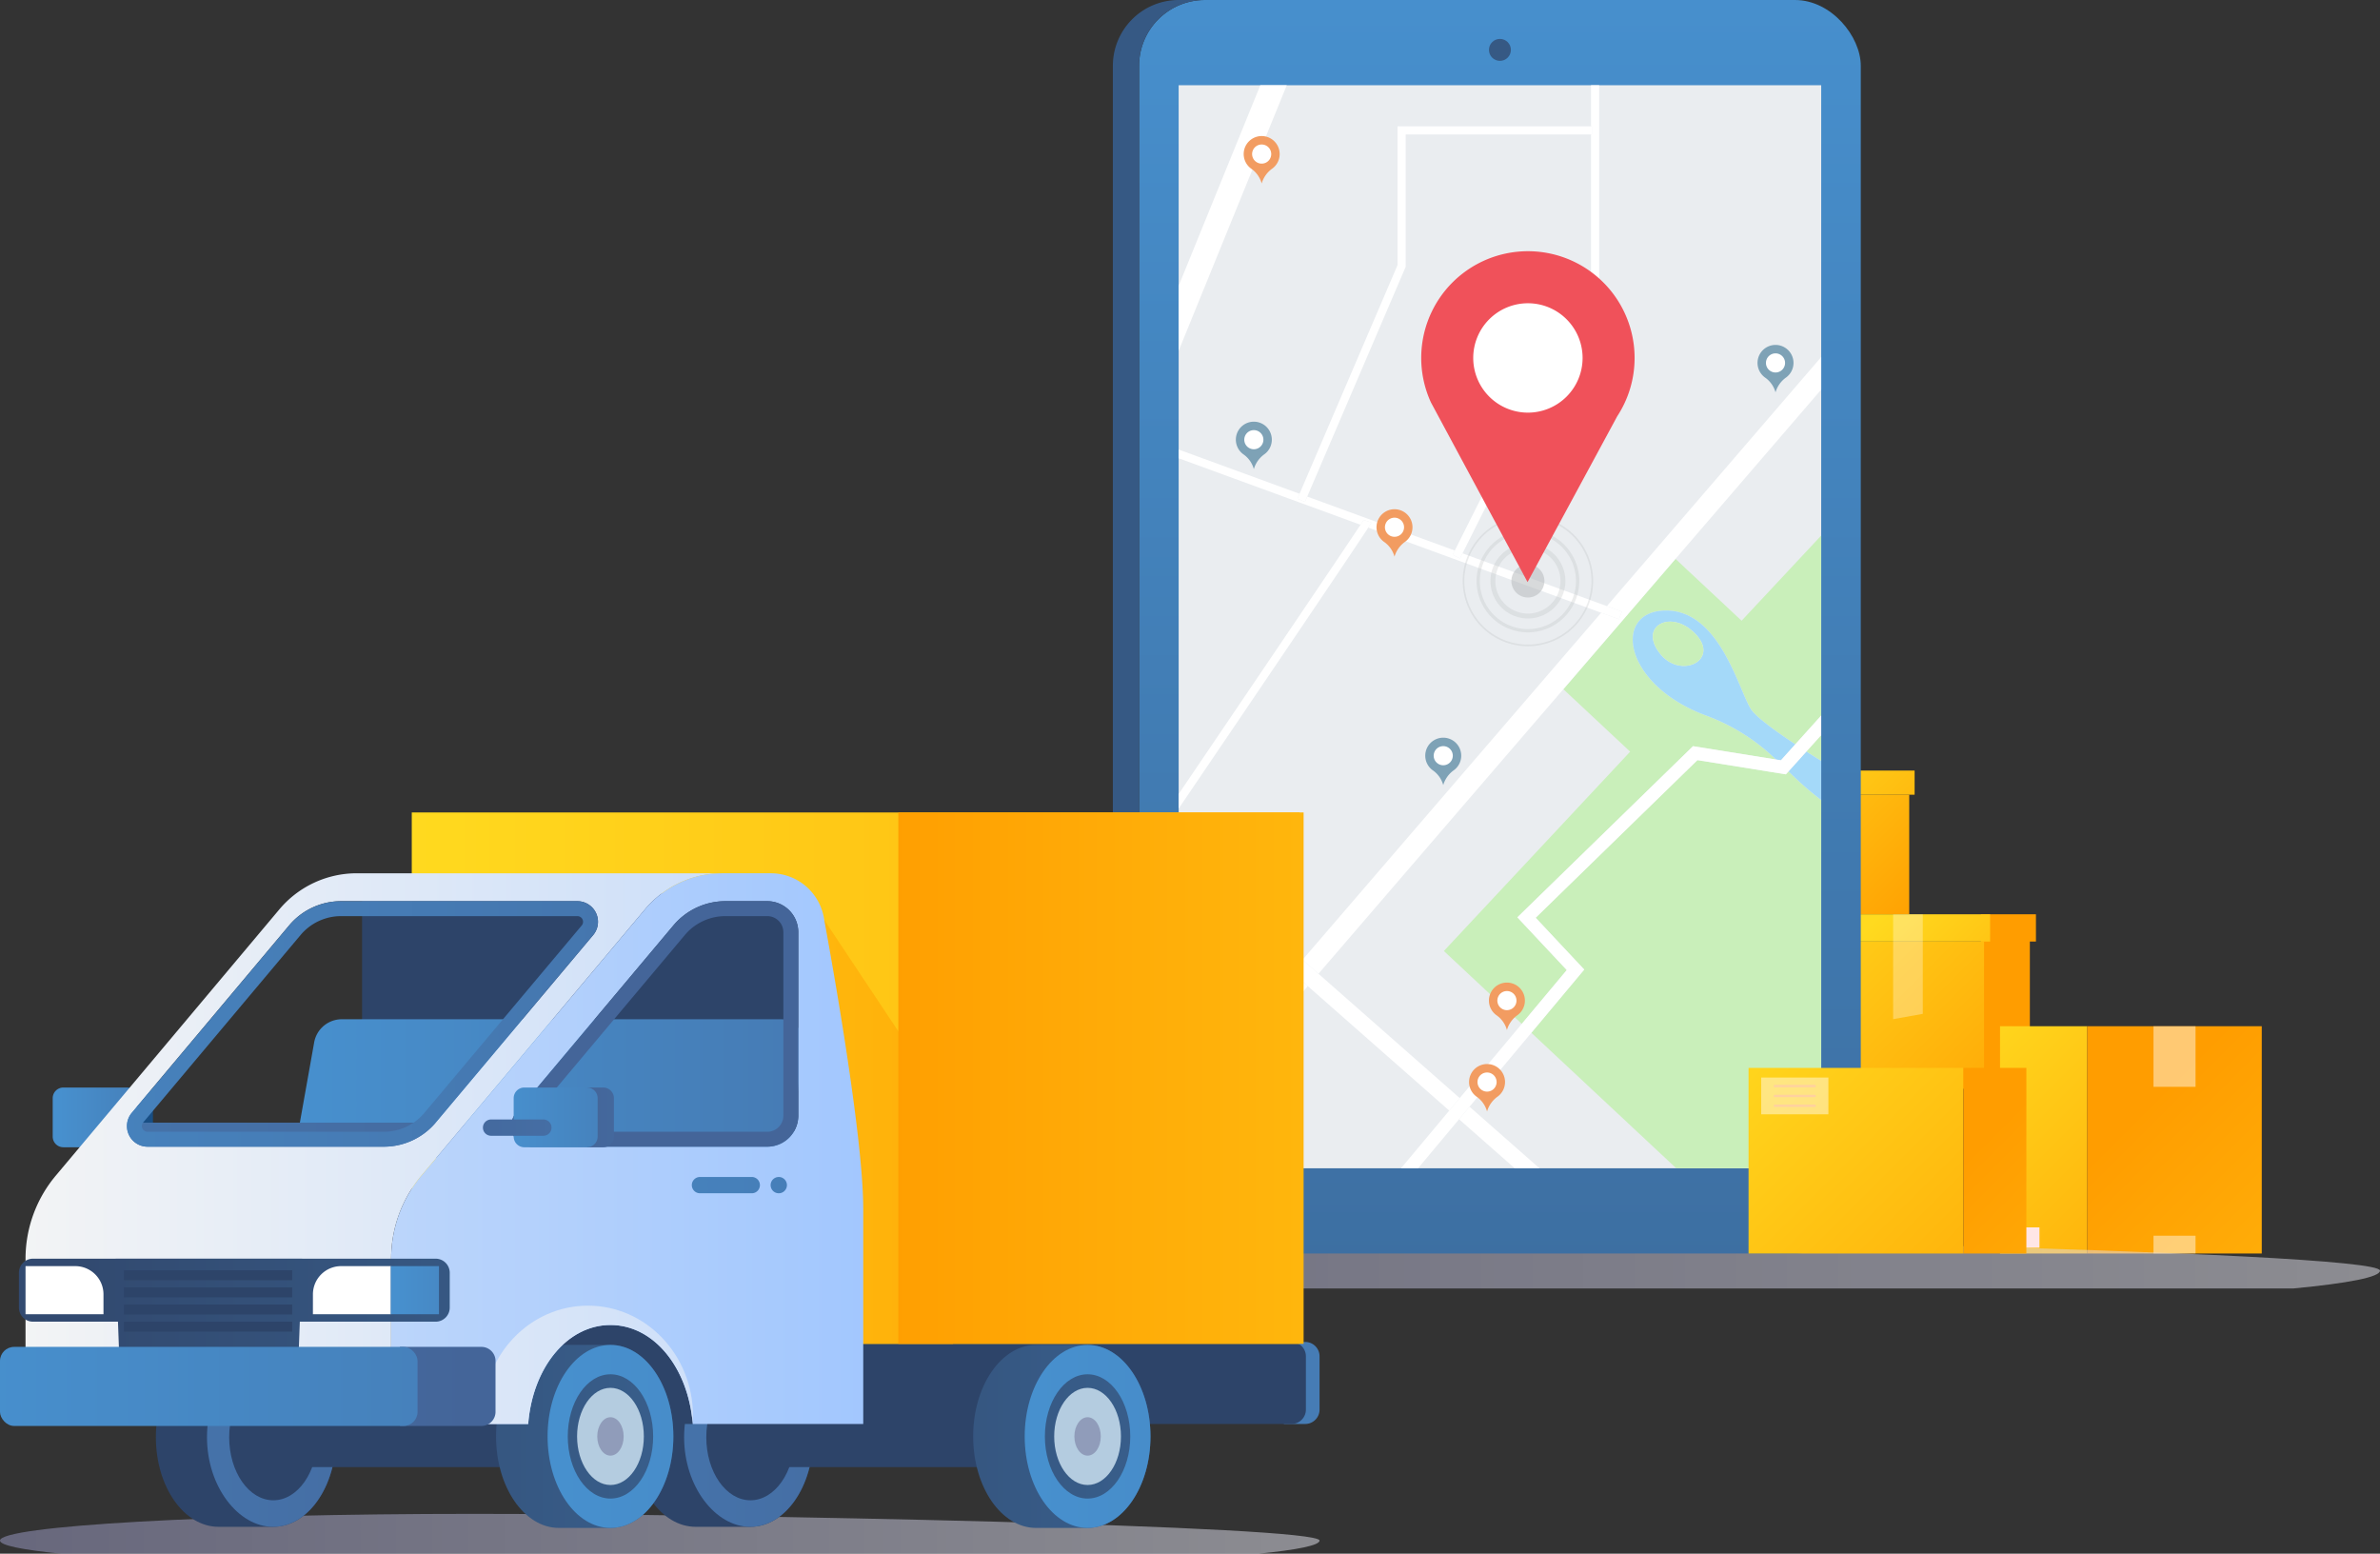 <svg xmlns="http://www.w3.org/2000/svg" xmlns:xlink="http://www.w3.org/1999/xlink" viewBox="0 0 321.026 209.525"><rect x="0" y="0" width="321.026" height="209.525" fill="#333333" stroke="none"/><defs><style>.cls-1{isolation:isolate;}.cls-2{fill:url(#linear-gradient);}.cls-3{fill:url(#linear-gradient-2);}.cls-10,.cls-20,.cls-4{fill:#fff;}.cls-4{opacity:0.3;}.cls-5{fill:#ff9d00;}.cls-6{fill:url(#linear-gradient-3);}.cls-7{fill:url(#linear-gradient-4);}.cls-8{fill:url(#linear-gradient-5);}.cls-9{fill:url(#linear-gradient-6);}.cls-10{opacity:0.45;}.cls-11{fill:#ffe6e6;}.cls-11,.cls-12,.cls-13,.cls-25,.cls-28{mix-blend-mode:multiply;}.cls-12,.cls-13,.cls-25,.cls-28{opacity:0.5;}.cls-12{fill:url(#linear-gradient-7);}.cls-13{fill:url(#linear-gradient-8);}.cls-14{fill:url(#linear-gradient-9);}.cls-15{fill:#365984;}.cls-16{fill:#eaedf0;}.cls-17{fill:none;}.cls-18{fill:#c9efba;}.cls-19{fill:#a4d9f9;}.cls-21{fill:#7ea2b6;}.cls-22{fill:#f29c61;}.cls-23{fill:url(#linear-gradient-10);}.cls-24{fill:url(#linear-gradient-11);}.cls-26{fill:#ffbdbd;}.cls-27,.cls-28{fill:#b3b6b8;}.cls-29{fill:#f0515a;}.cls-30{fill:#2d4469;}.cls-31{fill:url(#linear-gradient-12);}.cls-32{fill:url(#linear-gradient-13);}.cls-33{fill:url(#linear-gradient-14);}.cls-34{fill:url(#linear-gradient-15);}.cls-35{fill:url(#linear-gradient-16);}.cls-36{fill:url(#linear-gradient-17);}.cls-37{fill:#184e84;}.cls-38{fill:url(#linear-gradient-18);}.cls-39{fill:url(#linear-gradient-19);}.cls-40{fill:url(#linear-gradient-20);}.cls-41{fill:url(#linear-gradient-21);}.cls-42{fill:url(#linear-gradient-22);}.cls-43{fill:#b4cce0;}.cls-44{fill:#909cba;}.cls-45{fill:url(#linear-gradient-23);}.cls-46{fill:url(#linear-gradient-24);}.cls-47{fill:url(#linear-gradient-25);}.cls-48{fill:url(#linear-gradient-26);}.cls-49{fill:url(#linear-gradient-27);}.cls-50{fill:url(#linear-gradient-28);}.cls-51{fill:url(#linear-gradient-29);}.cls-52{fill:url(#linear-gradient-30);}.cls-53{fill:url(#linear-gradient-31);}.cls-54{fill:url(#linear-gradient-32);}.cls-55{fill:url(#linear-gradient-33);}.cls-56{fill:url(#linear-gradient-34);}.cls-57{fill:url(#linear-gradient-35);}.cls-58{fill:url(#linear-gradient-36);}.cls-59{fill:url(#linear-gradient-37);}.cls-60{fill:url(#linear-gradient-38);}</style><linearGradient id="linear-gradient" x1="230.863" y1="98.988" x2="258.572" y2="126.697" gradientUnits="userSpaceOnUse"><stop offset="0" stop-color="#ffda1f"></stop><stop offset="1" stop-color="#ff9d00"></stop></linearGradient><linearGradient id="linear-gradient-2" x1="239.839" y1="98.273" x2="266.885" y2="125.32" xlink:href="#linear-gradient"></linearGradient><linearGradient id="linear-gradient-3" x1="239.605" y1="119.147" x2="276.292" y2="155.833" xlink:href="#linear-gradient"></linearGradient><linearGradient id="linear-gradient-4" x1="254.551" y1="122.329" x2="281.914" y2="149.692" xlink:href="#linear-gradient"></linearGradient><linearGradient id="linear-gradient-5" x1="261.463" y1="139.522" x2="302.468" y2="180.527" xlink:href="#linear-gradient"></linearGradient><linearGradient id="linear-gradient-6" x1="360.026" y1="220.434" x2="288.981" y2="149.389" gradientTransform="translate(586.62 307.435) rotate(-180)" xlink:href="#linear-gradient"></linearGradient><linearGradient id="linear-gradient-7" x1="69.077" y1="170.112" x2="406.216" y2="170.112" gradientUnits="userSpaceOnUse"><stop offset="0" stop-color="#9d9dc7"></stop><stop offset="1" stop-color="#fff"></stop></linearGradient><linearGradient id="linear-gradient-8" x1="0" y1="206.839" x2="238.171" y2="206.839" xlink:href="#linear-gradient-7"></linearGradient><linearGradient id="linear-gradient-9" x1="202.318" y1="-4.487" x2="202.318" y2="366.873" gradientTransform="translate(404.636 169.043) rotate(-180)" gradientUnits="userSpaceOnUse"><stop offset="0" stop-color="#4790ce"></stop><stop offset="1" stop-color="#324a70"></stop></linearGradient><linearGradient id="linear-gradient-10" x1="232.269" y1="138.453" x2="284.479" y2="190.663" xlink:href="#linear-gradient"></linearGradient><linearGradient id="linear-gradient-11" x1="330.113" y1="217.562" x2="266.904" y2="154.353" gradientTransform="translate(538.159 313.055) rotate(-180)" xlink:href="#linear-gradient"></linearGradient><linearGradient id="linear-gradient-12" x1="-52.617" y1="193.821" x2="156.502" y2="193.821" gradientUnits="userSpaceOnUse"><stop offset="0" stop-color="#4790ce"></stop><stop offset="1" stop-color="#446599"></stop></linearGradient><linearGradient id="linear-gradient-13" x1="-116.973" y1="193.821" x2="92.147" y2="193.821" xlink:href="#linear-gradient-12"></linearGradient><linearGradient id="linear-gradient-14" x1="79.184" y1="186.5" x2="288.307" y2="186.5" xlink:href="#linear-gradient-12"></linearGradient><linearGradient id="linear-gradient-15" x1="54.258" y1="145.394" x2="259.736" y2="145.394" xlink:href="#linear-gradient"></linearGradient><linearGradient id="linear-gradient-16" x1="19.183" y1="152.637" x2="175.45" y2="152.637" xlink:href="#linear-gradient"></linearGradient><linearGradient id="linear-gradient-17" x1="261.275" y1="145.394" x2="115.706" y2="145.394" xlink:href="#linear-gradient"></linearGradient><linearGradient id="linear-gradient-18" x1="8.036" y1="150.687" x2="36.308" y2="150.687" xlink:href="#linear-gradient-12"></linearGradient><linearGradient id="linear-gradient-19" x1="39.822" y1="146.175" x2="181.944" y2="146.175" xlink:href="#linear-gradient-12"></linearGradient><linearGradient id="linear-gradient-20" x1="-175.483" y1="153.78" x2="104.552" y2="153.78" xlink:href="#linear-gradient-12"></linearGradient><linearGradient id="linear-gradient-21" x1="29.851" y1="193.709" x2="238.968" y2="193.709" gradientUnits="userSpaceOnUse"><stop offset="0" stop-color="#324a70"></stop><stop offset="1" stop-color="#4790ce"></stop></linearGradient><linearGradient id="linear-gradient-22" x1="74.833" y1="193.709" x2="291.973" y2="193.709" xlink:href="#linear-gradient-12"></linearGradient><linearGradient id="linear-gradient-23" x1="94.207" y1="193.709" x2="303.324" y2="193.709" xlink:href="#linear-gradient-21"></linearGradient><linearGradient id="linear-gradient-24" x1="139.188" y1="193.709" x2="356.329" y2="193.709" xlink:href="#linear-gradient-12"></linearGradient><linearGradient id="linear-gradient-25" x1="2.639" y1="154.899" x2="239.756" y2="154.899" gradientUnits="userSpaceOnUse"><stop offset="0" stop-color="#f3f4f5"></stop><stop offset="0.591" stop-color="#bbd5fb"></stop><stop offset="1" stop-color="#99c2ff"></stop></linearGradient><linearGradient id="linear-gradient-26" x1="-68.839" y1="138.084" x2="180.119" y2="138.084" xlink:href="#linear-gradient-12"></linearGradient><linearGradient id="linear-gradient-27" x1="-71.383" y1="154.899" x2="140.077" y2="154.899" xlink:href="#linear-gradient-25"></linearGradient><linearGradient id="linear-gradient-28" x1="-167.471" y1="138.084" x2="41.647" y2="138.084" xlink:href="#linear-gradient-12"></linearGradient><linearGradient id="linear-gradient-29" x1="160.035" y1="150.687" x2="77.119" y2="150.687" xlink:href="#linear-gradient-12"></linearGradient><linearGradient id="linear-gradient-30" x1="68.052" y1="150.687" x2="108.481" y2="150.687" xlink:href="#linear-gradient-12"></linearGradient><linearGradient id="linear-gradient-31" x1="139.997" y1="152.066" x2="57.078" y2="152.066" xlink:href="#linear-gradient-12"></linearGradient><linearGradient id="linear-gradient-32" x1="20.091" y1="159.821" x2="229.204" y2="159.821" xlink:href="#linear-gradient-12"></linearGradient><linearGradient id="linear-gradient-33" x1="20.084" y1="159.821" x2="229.215" y2="159.821" xlink:href="#linear-gradient-12"></linearGradient><linearGradient id="linear-gradient-34" x1="12.895" y1="184.053" x2="224.354" y2="184.053" xlink:href="#linear-gradient-25"></linearGradient><linearGradient id="linear-gradient-35" x1="11.484" y1="175.796" x2="264.954" y2="175.796" xlink:href="#linear-gradient-21"></linearGradient><linearGradient id="linear-gradient-36" x1="-145.721" y1="186.967" x2="63.391" y2="186.967" xlink:href="#linear-gradient-12"></linearGradient><linearGradient id="linear-gradient-37" x1="-5.453" y1="186.967" x2="171.397" y2="186.967" xlink:href="#linear-gradient-12"></linearGradient><linearGradient id="linear-gradient-38" x1="53.492" y1="173.987" x2="87.607" y2="173.987" xlink:href="#linear-gradient-12"></linearGradient></defs><title>Asset 26</title><g class="cls-1"><g id="Layer_2" data-name="Layer 2"><g id="Layer_1-2" data-name="Layer 1"><rect class="cls-2" x="236.693" y="107.172" width="20.832" height="16.125"></rect><rect class="cls-3" x="235.967" y="103.916" width="22.285" height="3.256"></rect><polygon class="cls-4" points="248.881 103.916 245.338 103.916 245.338 109.524 248.881 108.59 248.881 103.916"></polygon><polygon class="cls-5" points="267.202 123.296 267.202 146.823 273.798 146.823 273.798 126.971 274.617 126.971 274.617 123.296 267.202 123.296"></polygon><rect class="cls-6" x="247.093" y="126.971" width="20.526" height="19.852"></rect><rect class="cls-7" x="246.273" y="123.296" width="22.165" height="3.675"></rect><polygon class="cls-4" points="259.355 123.296 255.356 123.296 255.356 137.44 259.355 136.723 259.355 123.296"></polygon><rect class="cls-8" x="269.775" y="138.393" width="11.768" height="30.65"></rect><rect class="cls-9" x="281.542" y="138.393" width="23.535" height="30.65" transform="translate(586.62 307.435) rotate(180)"></rect><rect class="cls-10" x="290.474" y="138.393" width="5.671" height="8.172" transform="translate(586.62 284.958) rotate(180)"></rect><rect class="cls-10" x="290.474" y="166.644" width="5.671" height="2.399" transform="translate(586.62 335.687) rotate(180)"></rect><rect class="cls-11" x="270.568" y="165.517" width="4.524" height="2.748"></rect><path class="cls-12" d="M159.591,166.468c-49.99,0-90.514,2.187-90.514,4.887,0,.87,4.247,1.69,11.676,2.4H309.35c7.433-.71,11.677-1.53,11.677-2.4C321.026,168.655,209.577,166.468,159.591,166.468Z"></path><path class="cls-13" d="M63.943,204.153C28.628,204.153,0,205.765,0,207.756c0,.641,3,1.246,8.249,1.769H169.74c5.251-.523,8.249-1.128,8.249-1.769C177.99,205.765,99.256,204.153,63.943,204.153Z"></path><rect class="cls-14" x="153.644" width="97.347" height="169.043" rx="8.88" transform="translate(404.636 169.043) rotate(180)"></rect><path class="cls-15" d="M158.988,0h3.535a8.88,8.88,0,0,0-8.88,8.88V160.163a8.88,8.88,0,0,0,8.88,8.88h-3.535a8.88,8.88,0,0,1-8.88-8.88V8.88A8.88,8.88,0,0,1,158.988,0Z"></path><circle class="cls-15" cx="202.318" cy="6.727" r="1.48"></circle><rect class="cls-16" x="158.983" y="11.494" width="86.67" height="146.055"></rect><polygon class="cls-17" points="219.885 101.365 210.874 92.942 177.843 131.317 196.894 148.082 205.266 138.073 194.756 128.247 219.885 101.365"></polygon><polygon class="cls-17" points="214.603 18.134 189.607 18.134 189.607 35.976 176.325 66.966 196.23 74.242 214.603 37.605 214.603 18.134"></polygon><path class="cls-18" d="M219.885,101.365l-25.13,26.881,10.511,9.826,6.068-7.255-6.665-7.109,23.694-23.082,11.184,1.795A26.665,26.665,0,0,0,230.24,96.538c-11.452-4.184-12.774-14.205-5.506-14.205s9.8,10.791,11.452,13.324c.663,1.016,3.188,2.866,5.974,4.717l3.492-3.88V72.222L234.916,83.707l-8.918-8.336-15.124,17.571Z"></path><path class="cls-18" d="M240.888,104.421l-11.929-1.915L207.138,123.765l6.55,6.986-7.132,8.527L226.1,157.549h19.552V107.892a45.671,45.671,0,0,1-4.407-3.868Z"></path><path class="cls-18" d="M245.653,102.622V99.128l-2,2.223C244.328,101.786,245.002,102.214,245.653,102.622Z"></path><path class="cls-19" d="M241.246,104.024a45.671,45.671,0,0,0,4.407,3.868v-5.271c-.651-.408-1.325-.835-2-1.271Z"></path><path class="cls-19" d="M236.186,95.657c-1.652-2.533-4.184-13.324-11.452-13.324S218.788,92.353,230.24,96.538a26.665,26.665,0,0,1,9.309,5.884l.672.108,1.94-2.155C239.375,98.523,236.849,96.674,236.186,95.657Zm-12.223-7.451c-2.936-3.597,1.05-5.922,4.258-3.157C232.479,88.72,226.9,91.803,223.963,88.206Z"></path><polygon class="cls-20" points="210.874 92.942 225.998 75.371 245.653 52.536 245.653 48.148 216.739 81.739 218.757 82.476 218.378 83.511 215.972 82.631 175.694 129.426 177.843 131.317 210.874 92.942"></polygon><polygon class="cls-20" points="158.983 148.841 158.983 153.229 176.407 132.987 174.257 131.095 158.983 148.841"></polygon><path class="cls-20" d="M218.379,83.51l.378-1.034-2.017-.737-19.468-7.116-.346.689-.984-.494.289-.576L176.325,66.966l-.308.718-1.012-.434.284-.663-16.307-5.961V61.799l24.53,8.967c.264-.401.424-.649.464-.72a.37.37,0,0,0-.031.073l1.045.348c-.012.037-.161.274-.428.682l31.409,11.482Z"></path><polygon class="cls-20" points="214.713 18.134 214.603 18.134 214.603 37.605 196.23 74.242 195.942 74.818 196.926 75.312 197.272 74.623 215.646 37.982 215.704 37.865 215.704 11.494 214.603 11.494 214.603 17.033 214.713 17.033 214.713 18.134"></polygon><polygon class="cls-20" points="176.018 67.684 176.325 66.966 189.607 35.976 189.607 18.134 214.603 18.134 214.713 18.134 214.713 17.033 214.603 17.033 188.505 17.033 188.505 35.75 175.289 66.587 175.005 67.25 176.018 67.684"></polygon><polygon class="cls-20" points="169.999 11.494 158.983 38.541 158.983 47.299 173.566 11.494 169.999 11.494"></polygon><path class="cls-20" d="M183.946,70.119a.37.37,0,0,1,.031-.073c-.039.071-.199.319-.464.72-2.499,3.79-14.461,21.459-24.53,36.309v1.964c11.708-17.261,23.249-34.313,25.58-37.889.266-.409.415-.645.428-.682Z"></path><polygon class="cls-20" points="177.843 131.317 175.694 129.426 158.983 114.72 158.983 117.654 174.257 131.095 176.407 132.987 195.481 149.772 196.894 148.082 177.843 131.317"></polygon><polygon class="cls-20" points="204.318 157.549 207.653 157.549 198.218 149.246 196.804 150.936 204.318 157.549"></polygon><polygon class="cls-20" points="213.687 130.751 207.138 123.765 228.959 102.506 240.888 104.421 241.246 104.024 243.652 101.35 245.653 99.128 245.653 96.494 242.16 100.374 240.221 102.53 239.549 102.422 228.364 100.627 204.67 123.709 211.335 130.818 205.266 138.073 196.894 148.082 195.481 149.772 188.976 157.549 191.273 157.549 196.804 150.936 198.218 149.246 206.555 139.278 213.687 130.751"></polygon><path class="cls-18" d="M228.221,85.049c-3.208-2.765-7.194-.441-4.258,3.157S232.479,88.72,228.221,85.049Z"></path><path class="cls-21" d="M241.916,48.943a2.426,2.426,0,1,0-3.811,1.99,3.568,3.568,0,0,1,1.383,1.968l.002.009.002-.008a3.74,3.74,0,0,1,1.425-1.998A2.421,2.421,0,0,0,241.916,48.943Z"></path><path class="cls-20" d="M240.779,48.943A1.289,1.289,0,1,1,239.49,47.654,1.289,1.289,0,0,1,240.779,48.943Z"></path><path class="cls-21" d="M197.098,101.909a2.426,2.426,0,1,0-3.811,1.99,3.569,3.569,0,0,1,1.383,1.968l.002.008.002-.008a3.741,3.741,0,0,1,1.425-1.998A2.421,2.421,0,0,0,197.098,101.909Z"></path><path class="cls-20" d="M195.961,101.909a1.289,1.289,0,1,1-1.289-1.288A1.289,1.289,0,0,1,195.961,101.909Z"></path><path class="cls-21" d="M171.55,59.294a2.426,2.426,0,1,0-3.811,1.99,3.568,3.568,0,0,1,1.383,1.968l.002.009.002-.008a3.741,3.741,0,0,1,1.425-1.998A2.421,2.421,0,0,0,171.55,59.294Z"></path><path class="cls-20" d="M170.413,59.294a1.289,1.289,0,1,1-1.289-1.288A1.289,1.289,0,0,1,170.413,59.294Z"></path><path class="cls-22" d="M190.523,71.101a2.426,2.426,0,1,0-3.811,1.99,3.569,3.569,0,0,1,1.383,1.968l.002.009.002-.008a3.741,3.741,0,0,1,1.425-1.998A2.421,2.421,0,0,0,190.523,71.101Z"></path><path class="cls-20" d="M189.386,71.101a1.289,1.289,0,1,1-1.288-1.289A1.288,1.288,0,0,1,189.386,71.101Z"></path><path class="cls-22" d="M205.687,134.936a2.426,2.426,0,1,0-3.811,1.99,3.568,3.568,0,0,1,1.383,1.968l.002.008.002-.008a3.741,3.741,0,0,1,1.425-1.998A2.421,2.421,0,0,0,205.687,134.936Z"></path><path class="cls-20" d="M204.55,134.936a1.289,1.289,0,1,1-1.289-1.288A1.289,1.289,0,0,1,204.55,134.936Z"></path><path class="cls-22" d="M203.007,145.92a2.426,2.426,0,1,0-3.811,1.99,3.568,3.568,0,0,1,1.383,1.968l.002.008.002-.008a3.741,3.741,0,0,1,1.425-1.998A2.421,2.421,0,0,0,203.007,145.92Z"></path><path class="cls-20" d="M201.87,145.92a1.289,1.289,0,1,1-1.289-1.288A1.289,1.289,0,0,1,201.87,145.92Z"></path><path class="cls-22" d="M172.607,20.776a2.426,2.426,0,1,0-3.811,1.99,3.567,3.567,0,0,1,1.383,1.968l.002.009.002-.008a3.741,3.741,0,0,1,1.425-1.998A2.421,2.421,0,0,0,172.607,20.776Z"></path><path class="cls-20" d="M171.47,20.776a1.289,1.289,0,1,1-1.289-1.289A1.289,1.289,0,0,1,171.47,20.776Z"></path><rect class="cls-23" x="235.855" y="144.013" width="28.978" height="25.03"></rect><rect class="cls-24" x="264.833" y="144.013" width="8.492" height="25.03" transform="translate(538.159 313.055) rotate(180)"></rect><rect class="cls-10" x="237.555" y="145.314" width="9.068" height="4.957"></rect><g class="cls-25"><path class="cls-26" d="M244.771,147.951h-5.364a.158.158,0,0,1-.158-.158h0a.158.158,0,0,1,.158-.158h5.364a.158.158,0,0,1,.158.158h0A.158.158,0,0,1,244.771,147.951Z"></path><path class="cls-26" d="M244.771,149.28h-5.364a.158.158,0,0,1-.158-.158h0a.158.158,0,0,1,.158-.158h5.364a.158.158,0,0,1,.158.158h0A.158.158,0,0,1,244.771,149.28Z"></path><path class="cls-26" d="M244.771,146.622h-5.364a.158.158,0,0,1-.158-.158h0a.158.158,0,0,1,.158-.158h5.364a.158.158,0,0,1,.158.158h0A.158.158,0,0,1,244.771,146.622Z"></path></g><g class="cls-25"><g class="cls-25"><path class="cls-27" d="M206.092,87.146a8.796,8.796,0,1,1,8.797-8.796A8.806,8.806,0,0,1,206.092,87.146Zm0-17.372a8.576,8.576,0,1,0,8.576,8.576A8.586,8.586,0,0,0,206.092,69.774Z"></path></g><g class="cls-25"><path class="cls-27" d="M206.092,85.275a6.924,6.924,0,1,1,6.925-6.924A6.932,6.932,0,0,1,206.092,85.275Zm0-13.408a6.484,6.484,0,1,0,6.484,6.484A6.491,6.491,0,0,0,206.092,71.866Z"></path></g><g class="cls-25"><path class="cls-27" d="M206.092,83.403a5.052,5.052,0,1,1,5.053-5.052A5.058,5.058,0,0,1,206.092,83.403Zm0-9.444a4.392,4.392,0,1,0,4.392,4.392A4.397,4.397,0,0,0,206.092,73.958Z"></path></g></g><path class="cls-28" d="M208.318,78.35a2.226,2.226,0,1,1-2.226-2.226A2.226,2.226,0,0,1,208.318,78.35Z"></path><path class="cls-29" d="M220.482,48.27a14.39,14.39,0,1,0-27.46,6.018l13.023,24.21,12.101-22.373A14.314,14.314,0,0,0,220.482,48.27Z"></path><path class="cls-20" d="M213.467,48.271a7.375,7.375,0,1,1-7.375-7.375A7.375,7.375,0,0,1,213.467,48.271Z"></path><path class="cls-30" d="M93.841,205.9c-4.672,0-8.46-5.408-8.46-12.079s3.789-12.08,8.46-12.08h7.382c4.674,0,8.461,5.408,8.461,12.08S105.896,205.9,101.223,205.9Z"></path><path class="cls-31" d="M101.223,181.741h-.039c-4.672,0-8.907,5.408-8.907,12.08S96.511,205.9,101.183,205.9h.039c4.674,0,8.461-5.408,8.461-12.079S105.896,181.741,101.223,181.741Zm0,20.58c-3.288,0-5.954-3.805-5.954-8.5s2.666-8.499,5.954-8.499,5.954,3.805,5.954,8.499S104.512,202.321,101.223,202.321Z"></path><path class="cls-30" d="M29.485,205.9c-4.672,0-8.46-5.408-8.46-12.079s3.789-12.08,8.46-12.08h7.382c4.673,0,8.461,5.408,8.461,12.08S41.541,205.9,36.867,205.9Z"></path><path class="cls-32" d="M36.867,181.741h-.039c-4.672,0-8.907,5.408-8.907,12.08S32.156,205.9,36.828,205.9h.039c4.673,0,8.461-5.408,8.461-12.079S41.541,181.741,36.867,181.741Zm0,20.58c-3.288,0-5.954-3.805-5.954-8.5s2.666-8.499,5.954-8.499,5.954,3.805,5.954,8.499S40.156,202.321,36.867,202.321Z"></path><path class="cls-33" d="M176.087,180.969a1.939,1.939,0,0,1,1.902,1.973v7.116a1.939,1.939,0,0,1-1.902,1.973h-2.908V180.969Z"></path><path class="cls-30" d="M113.761,180.969h60.483a1.939,1.939,0,0,1,1.902,1.973v7.116a1.939,1.939,0,0,1-1.902,1.973H113.761Z"></path><rect class="cls-34" x="55.542" y="109.564" width="119.762" height="71.66"></rect><polygon class="cls-35" points="102.888 144.896 102.888 181.225 128.546 181.225 128.546 150.154 111.171 124.05 102.888 144.896"></polygon><rect class="cls-36" x="121.172" y="109.564" width="54.665" height="71.66"></rect><path class="cls-37" d="M19.194,154.715a1.438,1.438,0,0,0,1.437-1.438v-5.182a1.437,1.437,0,0,0-1.437-1.436H16.996v8.057Z"></path><path class="cls-38" d="M8.548,146.658h8.448a1.438,1.438,0,0,1,1.438,1.438v5.182a1.436,1.436,0,0,1-1.436,1.436H8.546a1.437,1.437,0,0,1-1.437-1.437v-5.181A1.438,1.438,0,0,1,8.548,146.658Z"></path><polygon class="cls-30" points="48.838 120.5 48.838 152.889 108.777 152.889 107.725 120.5 48.838 120.5"></polygon><path class="cls-39" d="M106.885,154.899l1.35-14.291a2.884,2.884,0,0,0-2.872-3.157H46.104a3.79,3.79,0,0,0-3.727,3.121l-2.555,14.327Z"></path><polygon class="cls-40" points="69.61 156.166 15.522 156.166 18.63 151.394 69.61 151.394 69.61 156.166"></polygon><polygon class="cls-30" points="70.17 174.211 94.447 174.211 93.441 192.032 71.244 192.032 70.17 174.211"></polygon><path class="cls-30" d="M73.881,195.946a1.961,1.961,0,0,1-2.014,1.902H37.203a1.96,1.96,0,0,1-2.013-1.902v-3.354a1.96,1.96,0,0,1,2.013-1.903H71.867a1.961,1.961,0,0,1,2.014,1.903Z"></path><path class="cls-30" d="M105.067,190.689h32.732a1.902,1.902,0,0,1,1.902,1.902v3.353a1.903,1.903,0,0,1-1.903,1.903h-32.73a1.902,1.902,0,0,1-1.902-1.902V192.59a1.902,1.902,0,0,1,1.902-1.902Z"></path><path class="cls-41" d="M75.39,206.049c-4.686,0-8.482-5.524-8.482-12.339s3.797-12.341,8.482-12.341H82.343c4.684,0,8.482,5.525,8.482,12.341s-3.798,12.339-8.482,12.339Z"></path><path class="cls-42" d="M82.343,181.369c-4.684,0-8.483,5.525-8.483,12.341s3.798,12.339,8.483,12.339,8.482-5.524,8.482-12.339S87.027,181.369,82.343,181.369Zm0,20.72c-3.18,0-5.76-3.751-5.76-8.379s2.579-8.38,5.76-8.38,5.758,3.752,5.758,8.38S85.524,202.089,82.343,202.089Z"></path><path class="cls-43" d="M77.84,193.71c0-3.618,2.015-6.551,4.503-6.551s4.502,2.933,4.502,6.551-2.015,6.55-4.502,6.55S77.84,197.327,77.84,193.71Z"></path><path class="cls-44" d="M80.561,193.71c0-1.431.798-2.59,1.782-2.59s1.78,1.159,1.78,2.59c0,1.43-.796,2.59-1.78,2.59S80.561,195.139,80.561,193.71Z"></path><path class="cls-45" d="M139.746,206.049c-4.686,0-8.482-5.524-8.482-12.339s3.797-12.341,8.482-12.341h6.953c4.684,0,8.482,5.525,8.482,12.341s-3.798,12.339-8.482,12.339Z"></path><path class="cls-46" d="M146.699,181.369c-4.684,0-8.483,5.525-8.483,12.341s3.798,12.339,8.483,12.339,8.482-5.524,8.482-12.339S151.382,181.369,146.699,181.369Zm0,20.72c-3.18,0-5.76-3.751-5.76-8.379s2.58-8.38,5.76-8.38,5.758,3.752,5.758,8.38S149.879,202.089,146.699,202.089Z"></path><path class="cls-43" d="M142.195,193.71c0-3.618,2.015-6.551,4.503-6.551s4.502,2.933,4.502,6.551-2.015,6.55-4.502,6.55S142.195,197.327,142.195,193.71Z"></path><path class="cls-44" d="M144.917,193.71c0-1.431.798-2.59,1.782-2.59s1.78,1.159,1.78,2.59c0,1.43-.796,2.59-1.78,2.59S144.917,195.139,144.917,193.71Z"></path><path class="cls-47" d="M56.837,158.544l30.17-35.922a13.638,13.638,0,0,1,10.42-4.856H48.111a13.637,13.637,0,0,0-10.42,4.856L7.521,158.544A17.445,17.445,0,0,0,3.444,169.74v22.292H52.76V169.74A17.443,17.443,0,0,1,56.837,158.544Zm-5.07-3.906H19.903a2.779,2.779,0,0,1-2.129-4.567l21.22-25.267a9.152,9.152,0,0,1,7.023-3.273H77.88a2.78,2.78,0,0,1,2.129,4.568L58.788,151.365A9.15,9.15,0,0,1,51.766,154.638Z"></path><path class="cls-48" d="M58.788,151.365l21.221-25.266a2.78,2.78,0,0,0-2.129-4.568H46.017a9.152,9.152,0,0,0-7.023,3.273l-21.22,25.267a2.779,2.779,0,0,0,2.129,4.567H51.766A9.15,9.15,0,0,0,58.788,151.365Zm-7.022,1.259H19.903a.766.766,0,0,1-.587-1.259l21.221-25.266a7.138,7.138,0,0,1,5.481-2.554H77.88a.766.766,0,0,1,.587,1.259l-21.22,25.267A7.138,7.138,0,0,1,51.766,152.624Z"></path><path class="cls-49" d="M116.437,192.032V163.026c0-10.961-5.266-38.977-5.266-38.977a7.26,7.26,0,0,0-7.189-6.284H97.426a13.638,13.638,0,0,0-10.42,4.856L56.837,158.544A17.443,17.443,0,0,0,52.76,169.74v22.292H71.244c.602-7.607,5.26-13.348,11.099-13.348s10.496,5.74,11.098,13.348m14.234-41.571a4.181,4.181,0,0,1-4.176,4.177H71.737a2.779,2.779,0,0,1-2.128-4.567l21.219-25.267a9.155,9.155,0,0,1,7.023-3.273h5.649a4.182,4.182,0,0,1,4.176,4.177Z"></path><path class="cls-50" d="M103.499,121.531H97.85a9.155,9.155,0,0,0-7.023,3.273L69.609,150.071a2.779,2.779,0,0,0,2.128,4.567h31.762a4.181,4.181,0,0,0,4.176-4.177V125.708A4.182,4.182,0,0,0,103.499,121.531Zm2.164,28.929a2.167,2.167,0,0,1-2.164,2.164H71.737a.766.766,0,0,1-.588-1.259L92.37,126.099a7.138,7.138,0,0,1,5.48-2.554h5.649a2.167,2.167,0,0,1,2.164,2.163Z"></path><path class="cls-51" d="M81.371,154.715a1.438,1.438,0,0,0,1.437-1.438v-5.182a1.437,1.437,0,0,0-1.437-1.436H79.174v8.057Z"></path><path class="cls-52" d="M70.725,146.658h8.449a1.437,1.437,0,0,1,1.437,1.437v5.183a1.436,1.436,0,0,1-1.436,1.436H70.724a1.437,1.437,0,0,1-1.437-1.437v-5.181A1.438,1.438,0,0,1,70.725,146.658Z"></path><path class="cls-53" d="M73.258,153.165H66.273a1.099,1.099,0,1,1,0-2.197h6.986a1.099,1.099,0,1,1,0,2.197Z"></path><path class="cls-54" d="M101.369,160.919H94.383a1.099,1.099,0,0,1,0-2.197h6.986a1.099,1.099,0,1,1,0,2.197Z"></path><path class="cls-55" d="M105.045,158.722a1.099,1.099,0,1,0,1.099,1.099A1.098,1.098,0,0,0,105.045,158.722Z"></path><path class="cls-56" d="M93.471,190.914c0-8.195-6.342-14.839-14.166-14.839s-14.168,6.644-14.168,14.839c0,.376.017.749.044,1.118h6.063c.602-7.607,5.26-13.348,11.099-13.348,5.818,0,10.461,5.7,11.09,13.266C93.455,191.608,93.471,191.262,93.471,190.914Z"></path><path class="cls-57" d="M58.761,169.74H40.755v-.003H15.598v.003H4.452A1.903,1.903,0,0,0,2.55,171.643v4.692a1.902,1.902,0,0,0,1.903,1.902H15.912l.134,3.619H40.307l.133-3.619H58.761a1.902,1.902,0,0,0,1.902-1.902V171.643A1.902,1.902,0,0,0,58.761,169.74Z"></path><rect class="cls-30" x="16.716" y="171.303" width="22.696" height="1.342"></rect><rect class="cls-30" x="16.716" y="173.614" width="22.696" height="1.342"></rect><rect class="cls-30" x="16.716" y="175.925" width="22.696" height="1.342"></rect><rect class="cls-30" x="16.716" y="178.237" width="22.696" height="1.342"></rect><path class="cls-58" d="M66.838,190.396a1.903,1.903,0,0,1-1.902,1.903l-10.997-.001v-10.663h10.997a1.902,1.902,0,0,1,1.902,1.902Z"></path><rect class="cls-59" y="181.635" width="56.324" height="10.664" rx="1.902"></rect><path class="cls-20" d="M3.444,177.231H13.958v-2.683a3.804,3.804,0,0,0-3.804-3.804H3.444Z"></path><path class="cls-20" d="M42.208,177.231H52.722V170.744H46.013a3.804,3.804,0,0,0-3.804,3.804Z"></path><rect class="cls-60" x="52.722" y="170.744" width="6.487" height="6.487"></rect></g></g></g></svg>